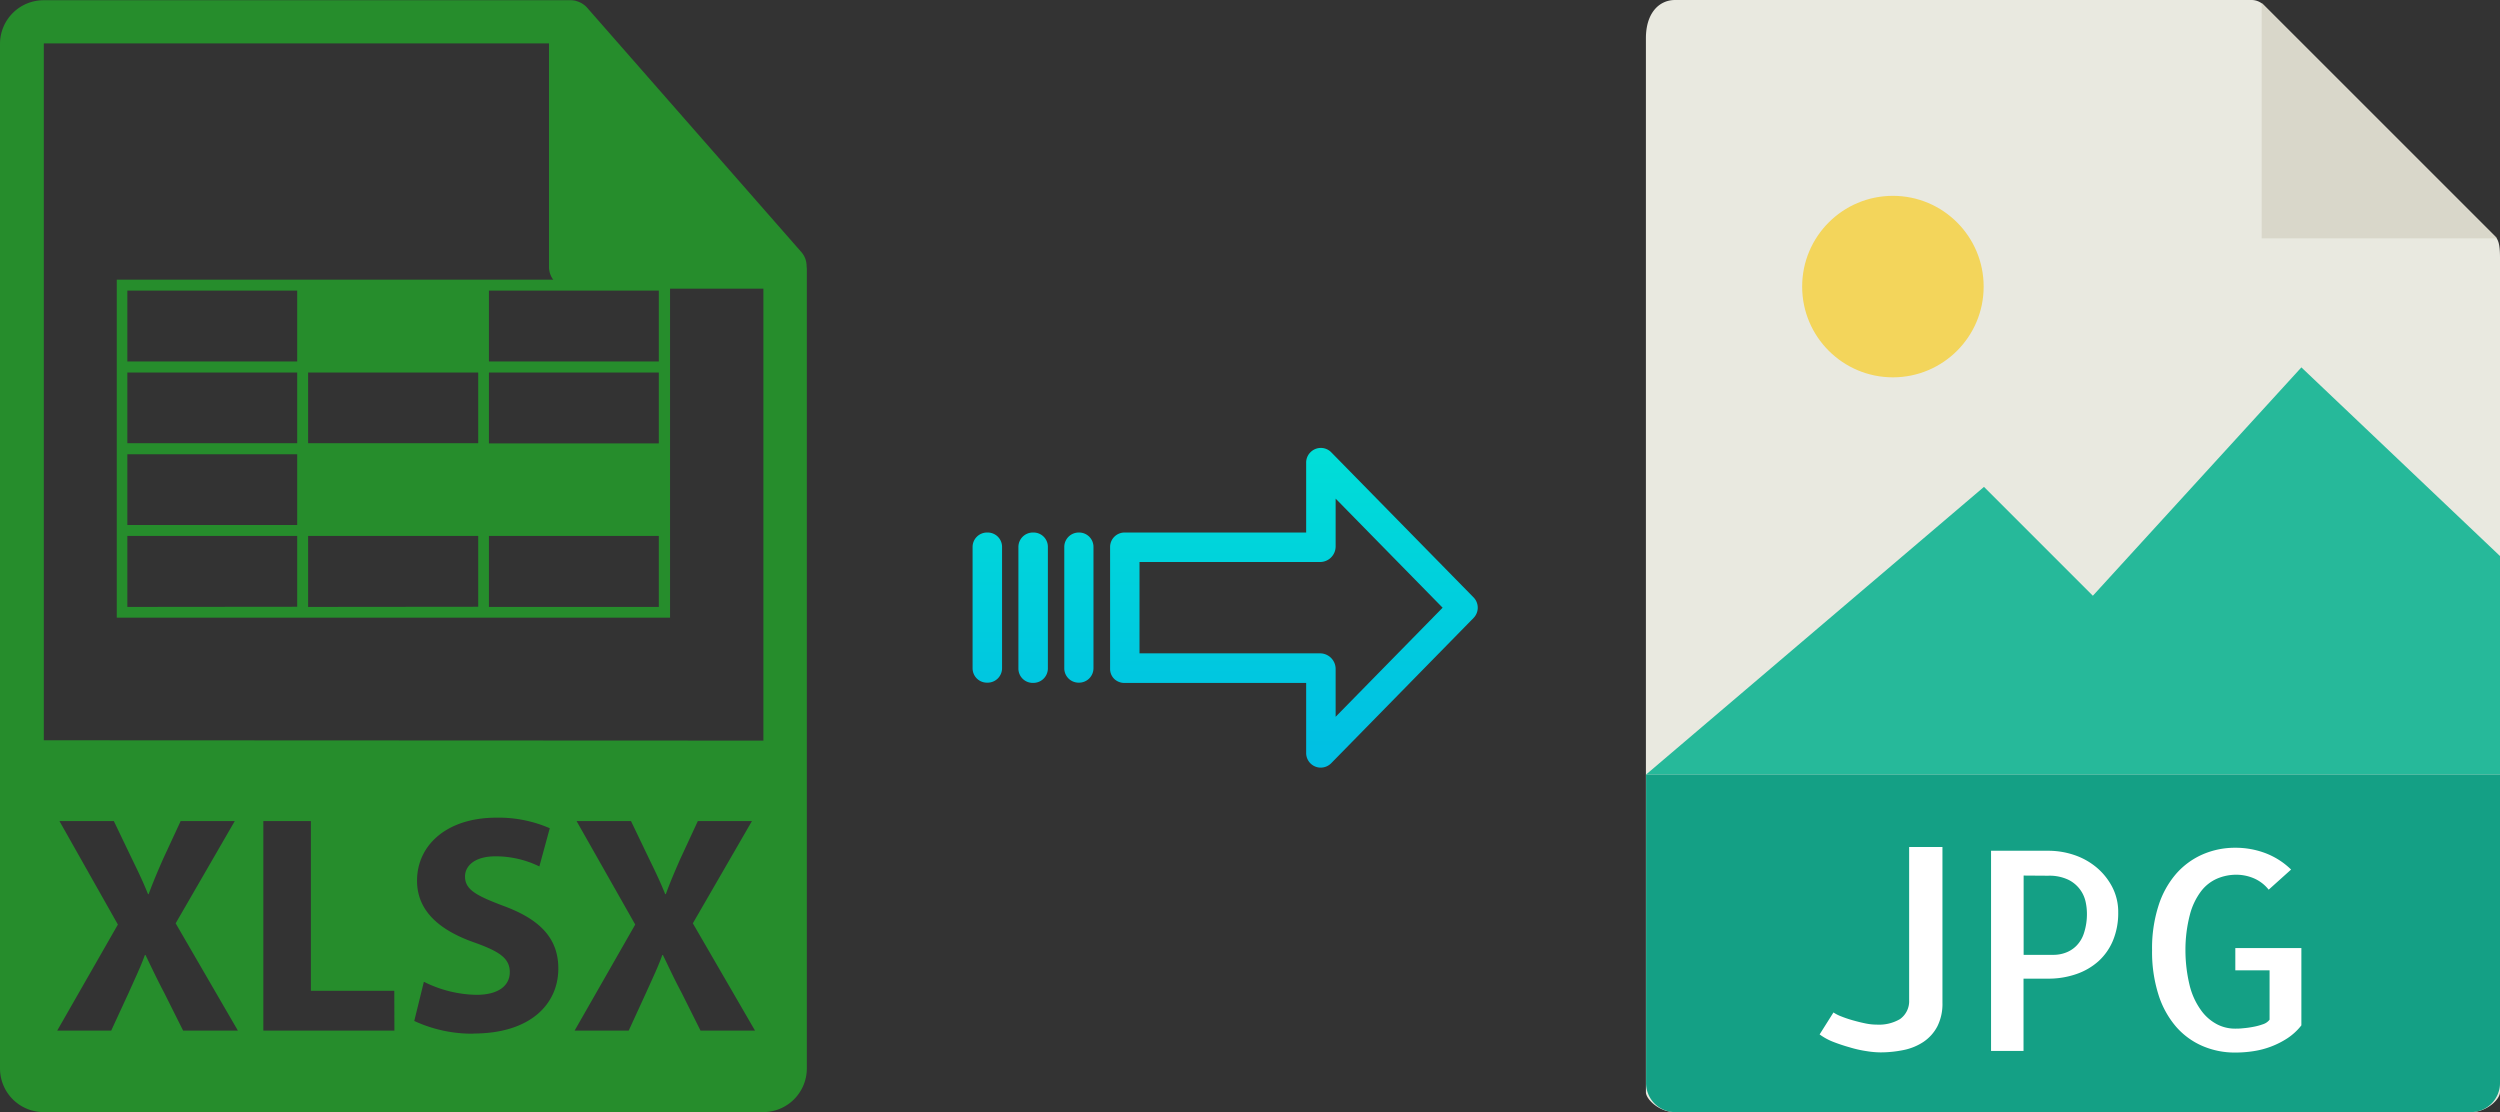 <svg xmlns="http://www.w3.org/2000/svg" xmlns:xlink="http://www.w3.org/1999/xlink" viewBox="0 0 449.6 200"><rect x="0" y="0" width="449.6" height="200" fill="#333333" stroke="none"/><defs><style>.cls-1{fill:#e9e9e0;}.cls-2{fill:#d9d7ca;}.cls-3{fill:#f3d55b;}.cls-4{fill:#26b99a;}.cls-5{fill:#14a085;}.cls-6{fill:#fff;}.cls-7{fill:#268d2c;}.cls-8{fill:url(#linear-gradient);}.cls-9{fill:url(#linear-gradient-2);}.cls-10{fill:url(#linear-gradient-3);}.cls-11{fill:url(#linear-gradient-4);}</style><linearGradient id="linear-gradient" x1="232.69" y1="136.14" x2="232.69" y2="16.94" gradientTransform="matrix(1, 0, 0, -1, 0, 186.59)" gradientUnits="userSpaceOnUse"><stop offset="0" stop-color="#00efd1"/><stop offset="1" stop-color="#00acea"/></linearGradient><linearGradient id="linear-gradient-2" x1="194.04" y1="136.14" x2="194.04" y2="16.94" xlink:href="#linear-gradient"/><linearGradient id="linear-gradient-3" x1="185.79" y1="136.14" x2="185.79" y2="16.94" xlink:href="#linear-gradient"/><linearGradient id="linear-gradient-4" x1="177.55" y1="136.14" x2="177.55" y2="16.94" xlink:href="#linear-gradient"/></defs><title>xlsx to jpg</title><g id="Layer_2" data-name="Layer 2"><g id="Layer_5_Image" data-name="Layer 5 Image"><path class="cls-1" d="M404.9,0H301.25C298.37,0,296,2.34,296,6.88V196.43c0,1.23,2.34,3.57,5.22,3.57H444.37c2.89,0,5.23-2.34,5.23-3.57V46.35c0-2.49-.33-3.29-.92-3.88L407.12.92A3.14,3.14,0,0,0,404.9,0Z"/><polygon class="cls-2" points="406.74 0.54 406.74 42.86 449.06 42.86 406.74 0.54"/><circle class="cls-3" cx="340.42" cy="51.54" r="16.32"/><polygon class="cls-4" points="296.03 139.29 335.31 139.29 449.6 139.29 449.6 100 413.88 66.07 376.38 107.14 356.8 87.56 296.03 139.29"/><path class="cls-5" d="M444.37,200H301.25a5.23,5.23,0,0,1-5.22-5.23V139.29H449.6v55.48A5.23,5.23,0,0,1,444.37,200Z"/><path class="cls-6" d="M349.33,152.32v28a9,9,0,0,1-.92,4.27,7.61,7.61,0,0,1-2.49,2.78,10.07,10.07,0,0,1-3.59,1.47,20.65,20.65,0,0,1-4.18.42,16.54,16.54,0,0,1-2.51-.23,20.45,20.45,0,0,1-3-.68,31,31,0,0,1-3-1,10.78,10.78,0,0,1-2.4-1.32l2.49-3.95a6.9,6.9,0,0,0,1.4.71c.6.24,1.26.47,2,.68s1.47.4,2.25.56a10.27,10.27,0,0,0,2.2.24,7.43,7.43,0,0,0,4.12-1,3.94,3.94,0,0,0,1.64-3.39V152.32Z"/><path class="cls-6" d="M363.93,189h-5.86v-36h10.35a14.48,14.48,0,0,1,4.54.74,12.41,12.41,0,0,1,4,2.19,11.51,11.51,0,0,1,2.88,3.54,9.73,9.73,0,0,1,1.1,4.67,12.88,12.88,0,0,1-.92,4.95,10.45,10.45,0,0,1-2.59,3.74,11.62,11.62,0,0,1-4,2.34,15.24,15.24,0,0,1-5.17.83h-4.35v13Zm0-31.54v14.26h5.38a6.27,6.27,0,0,0,2.12-.37,5.28,5.28,0,0,0,1.93-1.2,5.68,5.68,0,0,0,1.41-2.31,11,11,0,0,0,.54-3.69,10,10,0,0,0-.24-2,5.77,5.77,0,0,0-3.13-3.95,7.91,7.91,0,0,0-3.61-.71Z"/><path class="cls-6" d="M413.88,170.49V184.4a10.54,10.54,0,0,1-2.51,2.32,15.34,15.34,0,0,1-6.1,2.32,21.12,21.12,0,0,1-3.25.25,14.64,14.64,0,0,1-5.93-1.18,13.25,13.25,0,0,1-4.74-3.46,16.36,16.36,0,0,1-3.17-5.76,25.38,25.38,0,0,1-1.15-8,25.05,25.05,0,0,1,1.15-8,16.26,16.26,0,0,1,3.17-5.74,13.56,13.56,0,0,1,4.76-3.49,14.56,14.56,0,0,1,5.91-1.2,15.14,15.14,0,0,1,5.47,1,13.48,13.48,0,0,1,4.54,2.92L408,160a6.87,6.87,0,0,0-2.68-2.05,8.08,8.08,0,0,0-3.13-.64,8.77,8.77,0,0,0-3.44.69,7.3,7.3,0,0,0-2.93,2.31,12,12,0,0,0-2,4.23,25,25,0,0,0-.79,6.34,26.94,26.94,0,0,0,.76,6.35,12.83,12.83,0,0,0,2,4.39,8.23,8.23,0,0,0,2.83,2.54,7,7,0,0,0,3.34.83c.36,0,.84,0,1.44-.07a16.06,16.06,0,0,0,1.81-.25,10.72,10.72,0,0,0,1.73-.46,2.45,2.45,0,0,0,1.22-.83v-8.88H402v-4h11.91Z"/></g><g id="Layer_2-2" data-name="Layer 2"><g id="Layer_5_Image-2" data-name="Layer 5 Image"><path class="cls-7" d="M145.06,47.89a3.83,3.83,0,0,0-.93-2.54l-38.57-44h0a3.74,3.74,0,0,0-.78-.65,1.28,1.28,0,0,0-.25-.15,3.8,3.8,0,0,0-.78-.33l-.21-.07a3.89,3.89,0,0,0-.9-.11H7.84A7.85,7.85,0,0,0,0,7.88V192.12A7.85,7.85,0,0,0,7.84,200H137.25a7.85,7.85,0,0,0,7.85-7.84V48.33C145.1,48.18,145.07,48,145.06,47.89ZM32.93,185.34l-3.41-6.82c-1.39-2.63-2.29-4.59-3.35-6.77h-.11c-.79,2.18-1.74,4.14-2.91,6.77L20,185.34H10.29L21.2,166.27,10.69,147.66h9.78l3.3,6.88c1.12,2.29,2,4.13,2.85,6.26h.11c.9-2.41,1.62-4.08,2.57-6.26l3.19-6.88h9.73L31.59,166.05l11.19,19.29Zm38,0H47.36V147.66h8.55v30.52h15Zm14.25.56a24.76,24.76,0,0,1-10.68-2.29l1.73-7.05a21.85,21.85,0,0,0,9.45,2.35c3.92,0,6-1.62,6-4.08s-1.79-3.69-6.31-5.31C79.11,167.34,75,163.87,75,158.39c0-6.42,5.37-11.34,14.26-11.34a23,23,0,0,1,9.61,1.9L97,155.82A17.93,17.93,0,0,0,89.11,154c-3.69,0-5.48,1.68-5.48,3.64,0,2.4,2.13,3.47,7,5.31,6.65,2.46,9.78,5.92,9.78,11.23,0,6.32-4.93,11.69-15.27,11.69Zm40.8-.56-3.41-6.82c-1.4-2.63-2.29-4.59-3.35-6.77h-.11c-.78,2.18-1.73,4.14-2.91,6.77l-3.13,6.82h-9.73l10.9-19.07-10.55-18.61h9.79l3.3,6.88c1.12,2.29,2,4.13,2.85,6.26h.11c.89-2.41,1.62-4.08,2.57-6.26l3.19-6.88h9.73L124.6,166.05l11.18,19.29ZM7.88,133.13V7.81H98.73V48a3.94,3.94,0,0,0,3.92,3.92h34.64v81.27Z"/><path class="cls-7" d="M86,50.3H21v60.78h99.5V50.3Zm0,29.41H55.41V67H86ZM22.9,52.26H53.45V65H22.9ZM22.9,67H53.45V79.71H22.9Zm0,14.7H53.45V94.42H22.9Zm0,27.45V96.38H53.45v12.74Zm32.51,0V96.38H86v12.74Zm63.07,0H87.93V96.38h30.55v12.74Zm0-29.41H87.93V67h30.55V79.71ZM87.93,65V52.26h30.55V65Z"/></g></g><g id="Layer_3" data-name="Layer 3"><path class="cls-8" d="M239.39,81.32a2.62,2.62,0,0,0-3.7,0,2.59,2.59,0,0,0-.79,1.91V95.77H202.29a2.6,2.6,0,0,0-2.65,2.55v22a2.5,2.5,0,0,0,.77,1.8,2.65,2.65,0,0,0,1.88.7H234.9V135.4a2.62,2.62,0,0,0,1.62,2.45,2.57,2.57,0,0,0,1,.2,2.65,2.65,0,0,0,1.89-.8L265,111.14a2.65,2.65,0,0,0,0-3.71Zm.81,47.59v-8.63a2.81,2.81,0,0,0-2.7-2.78H204.93V101.07H237.5a2.8,2.8,0,0,0,2.7-2.77V89.67l19.24,19.62Z"/><path class="cls-9" d="M194.05,95.77h0a2.6,2.6,0,0,0-2.65,2.55v0l0,21.89a2.58,2.58,0,0,0,2.59,2.56H194a2.6,2.6,0,0,0,2.65-2.55v0l0-21.89a2.58,2.58,0,0,0-2.59-2.56Z"/><path class="cls-10" d="M185.8,95.77h0a2.6,2.6,0,0,0-2.65,2.55v21.93a2.57,2.57,0,0,0,2.58,2.56h.07a2.61,2.61,0,0,0,2.65-2.55V98.33a2.57,2.57,0,0,0-2.58-2.56Z"/><path class="cls-11" d="M177.56,95.77h0a2.6,2.6,0,0,0-2.65,2.55v0l0,21.89a2.58,2.58,0,0,0,2.59,2.56h.06a2.6,2.6,0,0,0,2.65-2.55v0l0-21.89a2.58,2.58,0,0,0-2.59-2.56Z"/></g></g></svg>